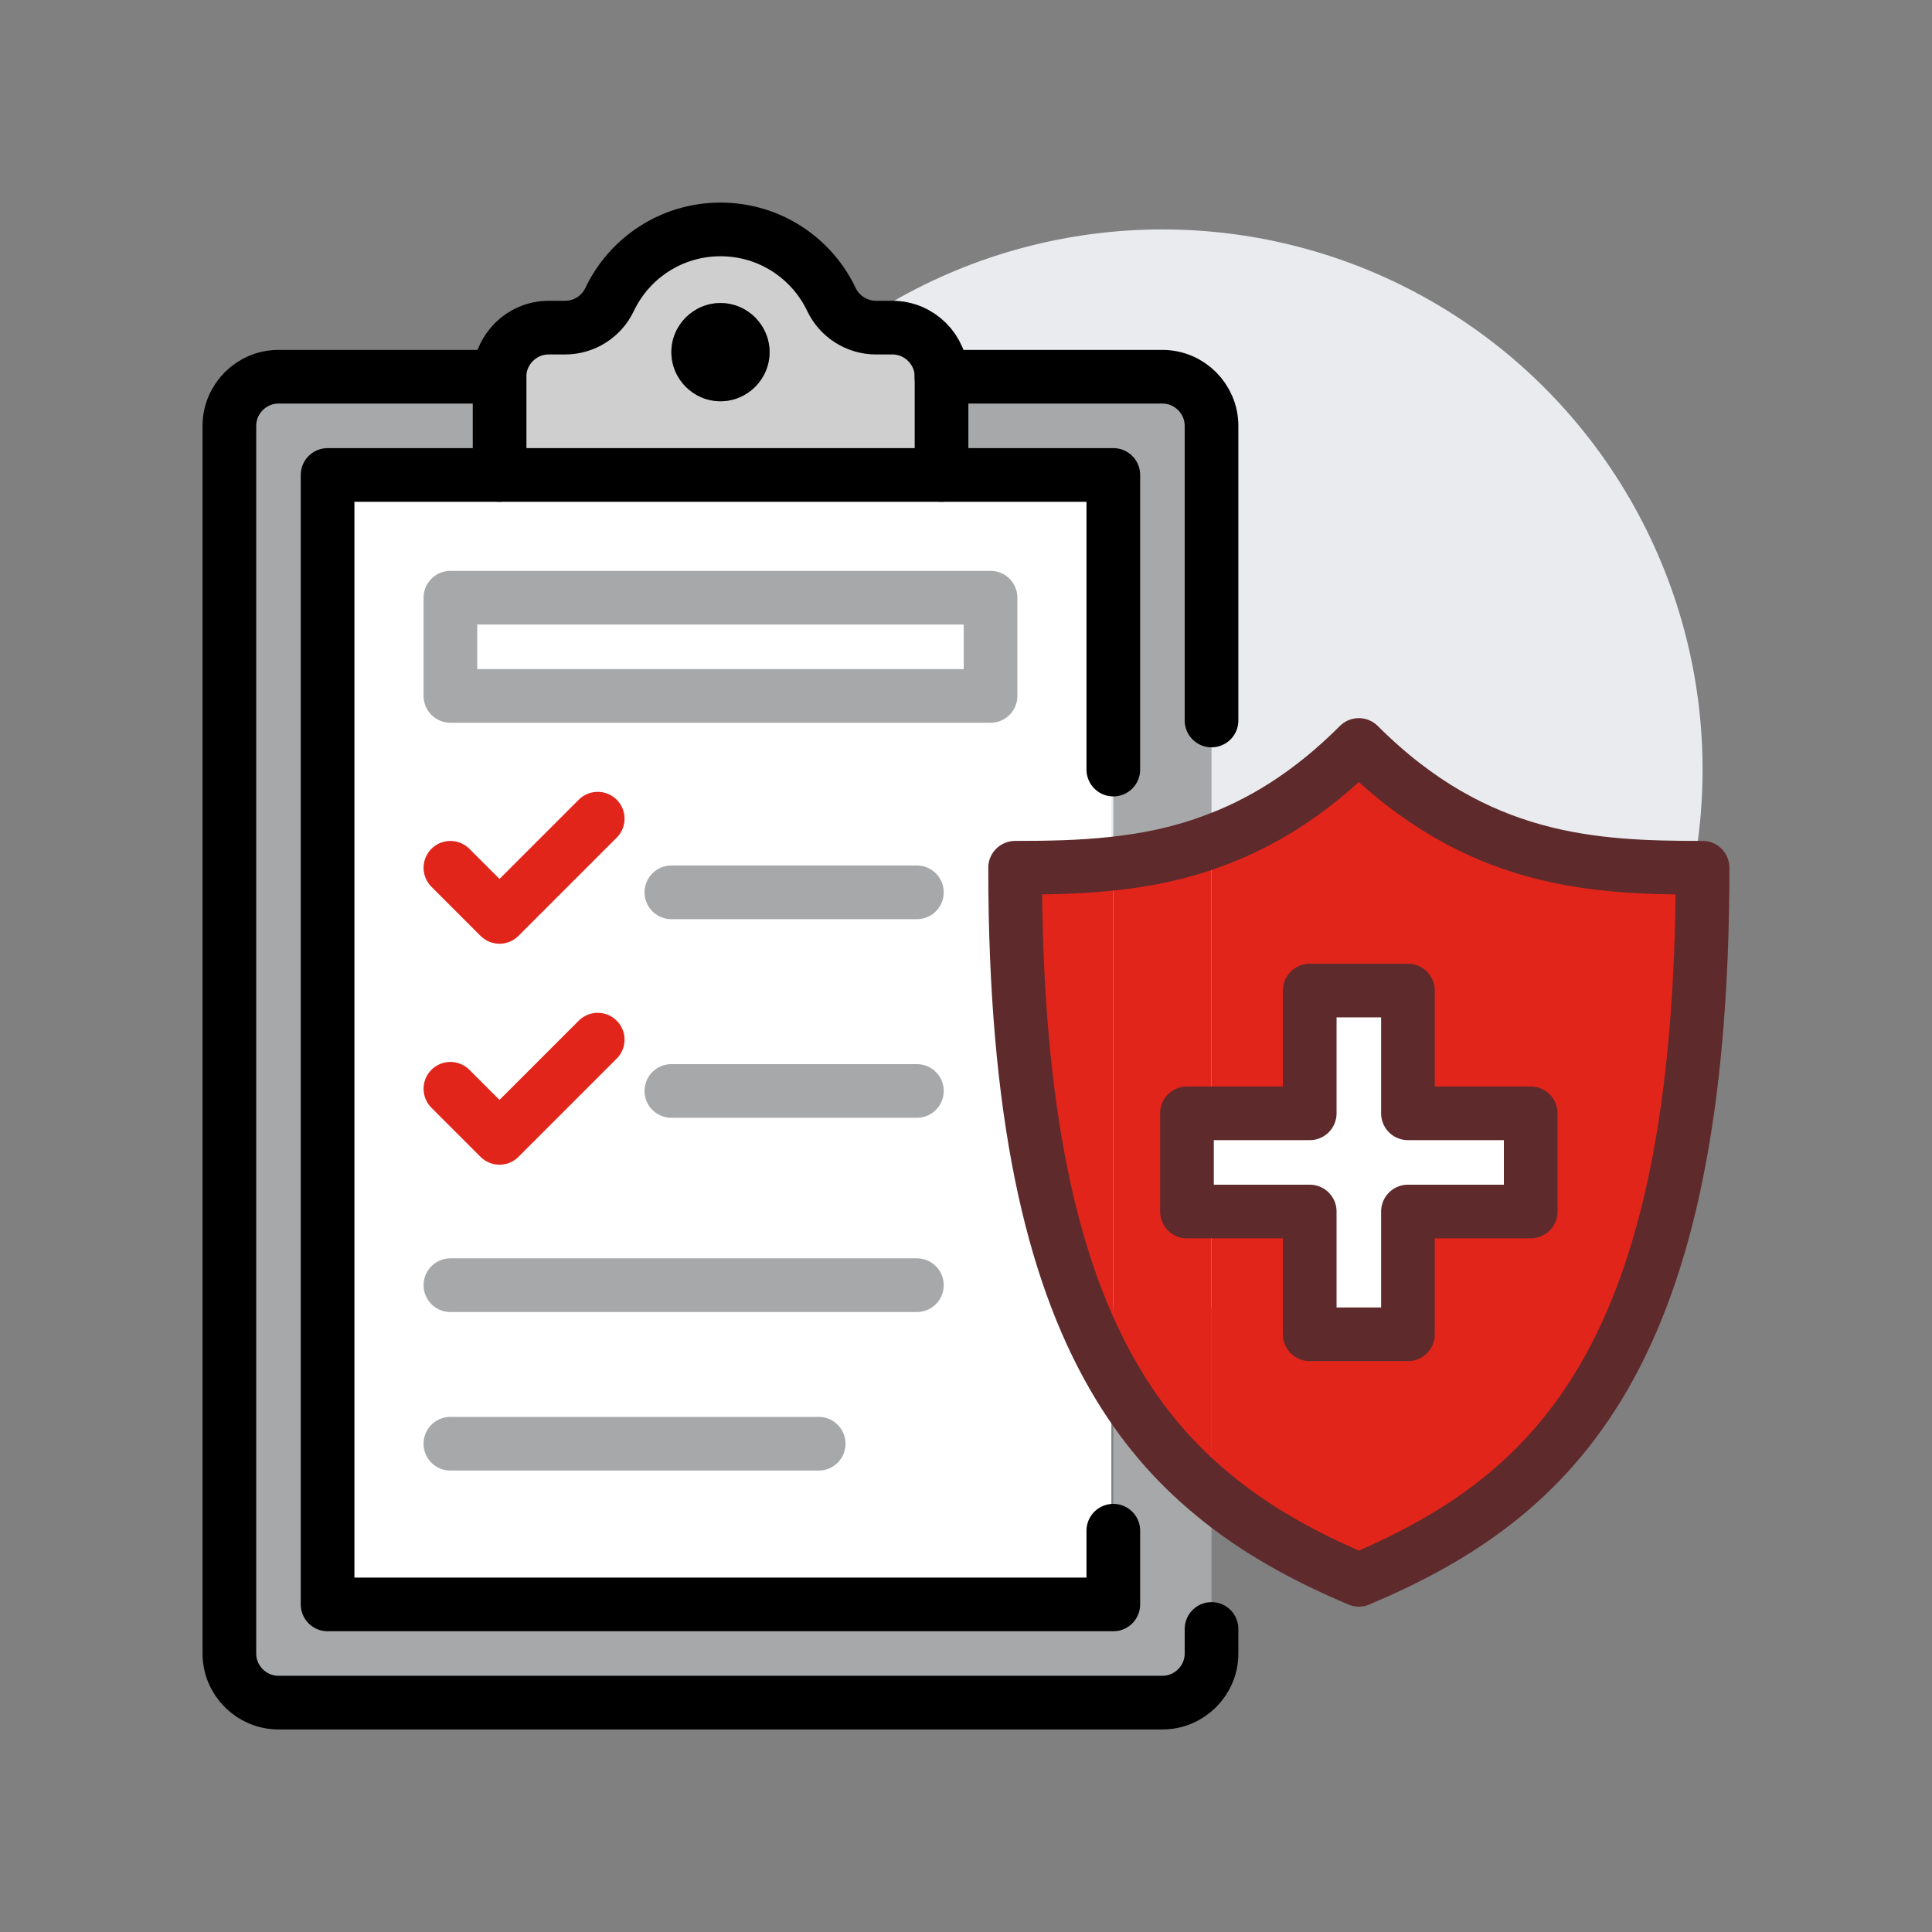 <?xml version="1.0" encoding="UTF-8"?>
<svg id="Layer_1" data-name="Layer 1" xmlns="http://www.w3.org/2000/svg" viewBox="0 0 432 432">
  <rect x="0" y="0" width="432" height="432" fill="#808080" stroke="none"/>
  <defs>
    <style>
      .cls-1, .cls-2 {
        stroke: #000;
      }

      .cls-1, .cls-3, .cls-4, .cls-5 {
        fill: none;
        stroke-linecap: round;
        stroke-linejoin: round;
        stroke-width: 12px;
      }

      .cls-6, .cls-2 {
        fill: #fff;
      }

      .cls-7 {
        fill: #e9ebee;
      }

      .cls-2 {
        stroke-miterlimit: 10;
      }

      .cls-3 {
        stroke: #e1251b;
      }

      .cls-8 {
        fill: #e1251b;
      }

      .cls-9 {
        fill: #a7a8a9;
      }

      .cls-10 {
        fill: #cfcfcf;
      }

      .cls-4 {
        stroke: #a7a8a9;
      }

      .cls-5 {
        stroke: #5e2a2b;
      }
    </style>
  </defs>
  <circle class="cls-7" cx="259.92" cy="172.08" r="120.78"/>
  <path class="cls-6" d="M72.81,106.2h175.69v86.91c-7.47.82-14.82.93-21.96.93,0,54.74,8.24,89.93,21.96,113.7v51H72.81V106.2ZM221.05,155.61v-21.96h-120.78v21.96h120.78Z"/>
  <path class="cls-10" d="M161.1,106.2h-49.41v-21.96c0-6.04,4.94-10.98,10.98-10.98h3.68c4.28,0,8.13-2.47,9.94-6.26,4.39-9.28,13.84-15.7,24.82-15.7s20.42,6.42,24.82,15.7c1.81,3.79,5.71,6.26,9.94,6.26h3.68c6.04,0,10.98,4.94,10.98,10.98v21.96h-49.41ZM161.1,89.73c6.04,0,10.98-4.94,10.98-10.98s-4.94-10.98-10.98-10.98-10.98,4.94-10.98,10.98,4.94,10.98,10.98,10.98Z"/>
  <rect class="cls-2" x="100.71" y="133.65" width="120.78" height="21.96"/>
  <path class="cls-9" d="M248.94,358.75v-51c6.26,10.87,13.67,19.33,21.96,26.19v35.8c0,6.04-4.94,10.98-10.98,10.98H62.27c-6.04,0-10.98-4.94-10.98-10.98V95.22c0-6.04,4.94-10.98,10.98-10.98h49.41v21.96h-38.43v252.55h175.69Z"/>
  <path class="cls-9" d="M248.94,172.08v-65.88h-38.43v-21.96h49.41c6.04,0,10.98,4.94,10.98,10.98v92.95c-7.41,2.75-14.77,4.17-21.96,4.94v-21.03Z"/>
  <path class="cls-8" d="M380.71,194.04c0,109.47-32.94,140.66-76.86,159.22-11.91-5.05-23.06-11.04-32.94-19.33v-63.03h21.96v27.45h21.96v-27.45h27.45v-21.96h-27.45v-27.45h-21.96v27.45h-21.96v-60.78c10.87-3.9,21.91-10.54,32.94-21.58,26.41,26.41,52.82,27.45,76.86,27.45Z"/>
  <path class="cls-8" d="M248.94,307.74v-114.64c7.19-.77,14.55-2.2,21.96-4.94v60.78h-5.49v21.96h5.49v63.03c-8.29-6.86-15.7-15.32-21.96-26.19Z"/>
  <polygon class="cls-6" points="342.27 248.94 342.27 270.9 314.82 270.9 314.82 298.35 292.86 298.35 292.86 270.9 270.9 270.9 270.9 248.94 292.86 248.94 292.86 221.49 314.82 221.49 314.82 248.94 342.27 248.94"/>
  <rect class="cls-6" x="265.41" y="248.94" width="5.49" height="21.96"/>
  <path class="cls-8" d="M248.94,193.11v114.64c-13.73-23.77-21.96-58.96-21.96-113.7,7.14,0,14.49-.11,21.96-.93Z"/>
  <path d="M161.1,67.76c6.04,0,10.98,4.94,10.98,10.98s-4.94,10.98-10.98,10.98-10.98-4.94-10.98-10.98,4.94-10.98,10.98-10.98Z"/>
  <path class="cls-5" d="M270.9,188.16c10.87-3.9,21.91-10.54,32.94-21.58,26.41,26.41,52.82,27.45,76.86,27.45,0,109.47-32.94,140.66-76.86,159.22-11.91-5.05-23.06-11.04-32.94-19.33-8.29-6.86-15.7-15.32-21.96-26.19-13.73-23.77-21.96-58.96-21.96-113.7,7.14,0,14.49-.11,21.96-.93,7.19-.77,14.55-2.2,21.96-4.94Z"/>
  <path class="cls-1" d="M111.69,84.24c0-6.04,4.94-10.98,10.98-10.98h3.68c4.28,0,8.13-2.47,9.94-6.26,4.39-9.28,13.84-15.7,24.82-15.7s20.42,6.42,24.82,15.7c1.81,3.79,5.71,6.26,9.94,6.26h3.68c6.04,0,10.98,4.94,10.98,10.98v21.96h-98.82v-21.96Z"/>
  <path class="cls-1" d="M270.9,364.24v5.49c0,6.04-4.94,10.98-10.98,10.98H62.27c-6.04,0-10.98-4.94-10.98-10.98V95.22c0-6.04,4.94-10.98,10.98-10.98h49.41"/>
  <path class="cls-1" d="M210.51,84.24h49.41c6.04,0,10.98,4.94,10.98,10.98v65.88"/>
  <polyline class="cls-1" points="248.94 342.27 248.94 358.75 73.25 358.75 73.25 106.2 111.69 106.2"/>
  <polyline class="cls-1" points="210.51 106.2 248.94 106.2 248.94 172.08"/>
  <rect class="cls-4" x="100.71" y="133.65" width="120.78" height="21.96"/>
  <polygon class="cls-5" points="270.9 248.94 292.86 248.94 292.86 221.49 314.82 221.49 314.82 248.94 342.27 248.94 342.27 270.9 314.82 270.9 314.82 298.35 292.86 298.35 292.86 270.9 270.9 270.9 265.41 270.9 265.41 248.94 270.9 248.94"/>
  <polyline class="cls-3" points="100.71 194.04 111.69 205.02 133.65 183.06"/>
  <line class="cls-4" x1="150.12" y1="199.53" x2="205.02" y2="199.53"/>
  <polyline class="cls-3" points="100.71 243.45 111.69 254.43 133.65 232.47"/>
  <line class="cls-4" x1="150.12" y1="243.94" x2="205.02" y2="243.94"/>
  <line class="cls-4" x1="100.71" y1="287.37" x2="205.02" y2="287.37"/>
  <line class="cls-4" x1="100.71" y1="322.82" x2="183.06" y2="322.82"/>
</svg>